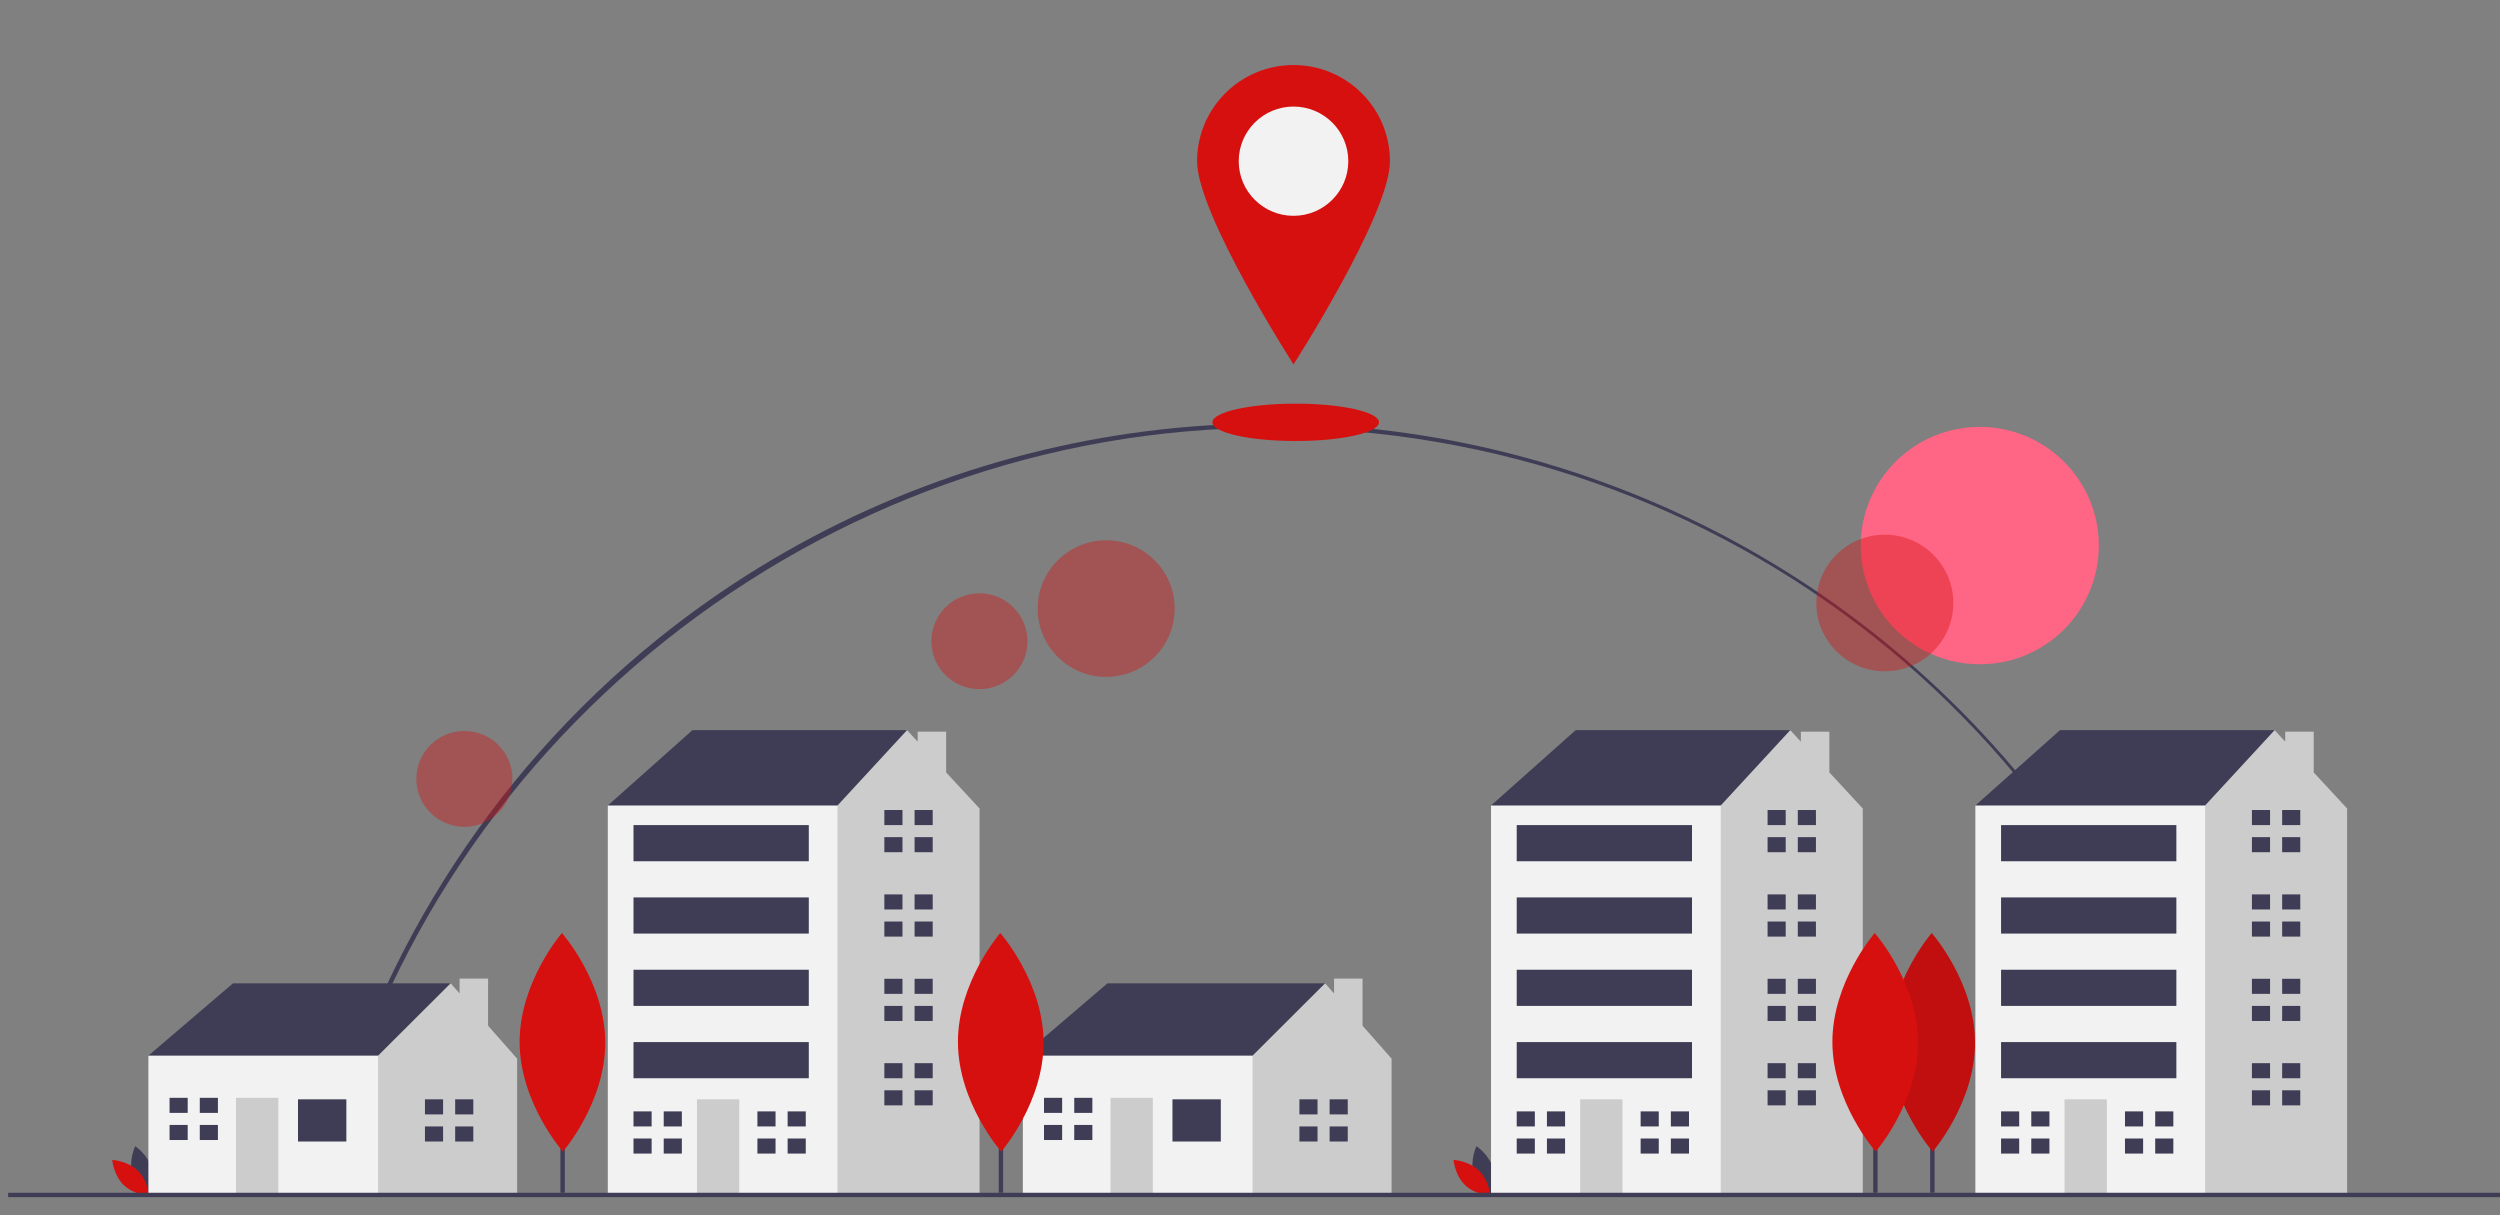 <?xml version="1.0" encoding="UTF-8"?>
<svg width="615px" height="299px" viewBox="0 0 615 299" version="1.1" xmlns="http://www.w3.org/2000/svg" xmlns:xlink="http://www.w3.org/1999/xlink">
    <rect x="0" y="0" width="615" height="299" fill="#808080" stroke="none"/>
    <!-- Generator: Sketch 55.1 (78136) - https://sketchapp.com -->
    <title>Artboard Copy</title>
    <desc>Created with Sketch.</desc>
    <g id="Artboard-Copy" stroke="none" stroke-width="1" fill="none" fill-rule="evenodd">
        <g id="best_place" transform="translate(2, 16)" fill-rule="nonzero">
            <path d="M77.778,274.49 L76.726,274.254 C88.456,222.244 117.933,175.013 159.727,141.263 C223.964,89.472 310.44,74.355 388.516,101.269 C466.591,128.184 525.238,193.327 543.677,273.62 L542.626,273.858 C517.797,165.156 422.25,89.237 310.274,89.237 C199.765,89.237 101.986,167.147 77.778,274.49 Z" id="Path" fill="#3F3D56"></path>
            <ellipse id="Oval" fill="#FF6584" cx="485.027" cy="118.214" rx="29.283" ry="29.198"></ellipse>
            <rect id="Rectangle" fill="#3F3D56" x="472.824" y="234.95" width="1.078" height="42.468"></rect>
            <path d="M483.854,240.362 C483.922,255.212 473.444,267.298 473.444,267.298 C473.444,267.298 462.855,255.309 462.786,240.458 C462.717,225.608 473.195,213.522 473.195,213.522 C473.195,213.522 483.785,225.512 483.854,240.362 Z" id="Path" fill="#D6100F"></path>
            <path d="M483.854,240.362 C483.922,255.212 473.444,267.298 473.444,267.298 C473.444,267.298 462.855,255.309 462.786,240.458 C462.717,225.608 473.195,213.522 473.195,213.522 C473.195,213.522 483.785,225.512 483.854,240.362 Z" id="Path" fill="#000000" opacity="0.1"></path>
            <ellipse id="Oval" fill="#D6100F" opacity="0.4" cx="270.12" cy="133.717" rx="16.847" ry="16.798"></ellipse>
            <ellipse id="Oval" fill="#D6100F" opacity="0.4" cx="238.94" cy="141.74" rx="11.818" ry="11.784"></ellipse>
            <ellipse id="Oval" fill="#D6100F" opacity="0.4" cx="112.243" cy="175.607" rx="11.818" ry="11.784"></ellipse>
            <ellipse id="Oval" fill="#D6100F" opacity="0.4" cx="461.671" cy="132.335" rx="16.847" ry="16.798"></ellipse>
            <path d="M30.532,272.696 C31.445,276.062 34.573,278.147 34.573,278.147 C34.573,278.147 36.221,274.774 35.307,271.407 C34.394,268.041 31.266,265.956 31.266,265.956 C31.266,265.956 29.618,269.329 30.532,272.696 Z" id="Path" fill="#3F3D56"></path>
            <path d="M31.874,271.972 C34.38,274.405 34.686,278.144 34.686,278.144 C34.686,278.144 30.929,277.939 28.423,275.507 C25.917,273.074 25.611,269.335 25.611,269.335 C25.611,269.335 29.368,269.54 31.874,271.972 Z" id="Path" fill="#D6100F"></path>
            <path d="M360.484,272.696 C361.397,276.062 364.526,278.147 364.526,278.147 C364.526,278.147 366.173,274.774 365.26,271.407 C364.347,268.041 361.218,265.956 361.218,265.956 C361.218,265.956 359.571,269.329 360.484,272.696 Z" id="Path" fill="#3F3D56"></path>
            <path d="M361.826,271.972 C364.332,274.405 364.638,278.144 364.638,278.144 C364.638,278.144 360.881,277.939 358.375,275.507 C355.869,273.074 355.563,269.335 355.563,269.335 C355.563,269.335 359.32,269.54 361.826,271.972 Z" id="Path" fill="#D6100F"></path>
            <polygon id="Path" fill="#3F3D56" points="36.735 247.392 34.505 243.686 55.323 225.893 108.856 225.893 108.856 231.082 89.525 251.841 67.219 256.289"></polygon>
            <polygon id="Path" fill="#CCCCCC" points="118.071 236.335 118.071 224.735 111.062 224.735 111.062 228.393 108.856 225.893 91.012 243.686 88.037 246.651 84.32 261.478 91.012 277.788 125.213 277.788 125.213 244.427"></polygon>
            <rect id="Rectangle" fill="#F2F2F2" x="34.505" y="243.686" width="56.507" height="34.102"></rect>
            <rect id="Rectangle" fill="#3F3D56" x="71.309" y="254.435" width="11.896" height="10.379"></rect>
            <rect id="Rectangle" fill="#CCCCCC" x="56.067" y="254.065" width="10.409" height="23.723"></rect>
            <polygon id="Path" fill="#3F3D56" points="44.171 257.771 44.171 254.065 39.71 254.065 39.71 257.771 43.798 257.771"></polygon>
            <polygon id="Path" fill="#3F3D56" points="43.798 260.737 39.71 260.737 39.71 264.444 44.171 264.444 44.171 260.737"></polygon>
            <rect id="Rectangle" fill="#3F3D56" x="47.145" y="254.065" width="4.461" height="3.707"></rect>
            <rect id="Rectangle" fill="#3F3D56" x="47.145" y="260.737" width="4.461" height="3.707"></rect>
            <polygon id="Path" fill="#3F3D56" points="106.997 258.142 106.997 254.435 102.536 254.435 102.536 258.142 106.625 258.142"></polygon>
            <polygon id="Path" fill="#3F3D56" points="106.625 261.107 102.536 261.107 102.536 264.814 106.997 264.814 106.997 261.107"></polygon>
            <rect id="Rectangle" fill="#3F3D56" x="109.971" y="254.435" width="4.461" height="3.707"></rect>
            <rect id="Rectangle" fill="#3F3D56" x="109.971" y="261.107" width="4.461" height="3.707"></rect>
            <polygon id="Path" fill="#3F3D56" points="251.851 247.392 249.621 243.686 270.439 225.893 323.972 225.893 323.972 231.082 304.641 251.841 282.335 256.289"></polygon>
            <polygon id="Path" fill="#CCCCCC" points="333.187 236.335 333.187 224.735 326.179 224.735 326.179 228.393 323.972 225.893 306.128 243.686 303.154 246.651 299.436 261.478 306.128 277.788 340.329 277.788 340.329 244.427"></polygon>
            <rect id="Rectangle" fill="#F2F2F2" x="249.621" y="243.686" width="56.507" height="34.102"></rect>
            <rect id="Rectangle" fill="#3F3D56" x="286.425" y="254.435" width="11.896" height="10.379"></rect>
            <rect id="Rectangle" fill="#CCCCCC" x="271.183" y="254.065" width="10.409" height="23.723"></rect>
            <polygon id="Path" fill="#3F3D56" points="259.287 257.771 259.287 254.065 254.826 254.065 254.826 257.771 258.915 257.771"></polygon>
            <polygon id="Path" fill="#3F3D56" points="258.915 260.737 254.826 260.737 254.826 264.444 259.287 264.444 259.287 260.737"></polygon>
            <rect id="Rectangle" fill="#3F3D56" x="262.261" y="254.065" width="4.461" height="3.707"></rect>
            <rect id="Rectangle" fill="#3F3D56" x="262.261" y="260.737" width="4.461" height="3.707"></rect>
            <polygon id="Path" fill="#3F3D56" points="322.113 258.142 322.113 254.435 317.652 254.435 317.652 258.142 321.741 258.142"></polygon>
            <polygon id="Path" fill="#3F3D56" points="321.741 261.107 317.652 261.107 317.652 264.814 322.113 264.814 322.113 261.107"></polygon>
            <rect id="Rectangle" fill="#3F3D56" x="325.087" y="254.435" width="4.461" height="3.707"></rect>
            <rect id="Rectangle" fill="#3F3D56" x="325.087" y="261.107" width="4.461" height="3.707"></rect>
            <polygon id="Path" fill="#3F3D56" points="151.236 185.119 147.519 182.153 168.337 163.619 221.126 163.619 221.126 179.929 186.925 202.911"></polygon>
            <polygon id="Path" fill="#CCCCCC" points="230.751 174.016 230.751 163.99 223.742 163.99 223.742 166.445 221.126 163.619 204.025 182.153 197.334 186.602 186.959 262.186 202.606 277.788 238.971 277.788 238.971 182.894"></polygon>
            <rect id="Rectangle" fill="#F2F2F2" x="147.519" y="182.153" width="56.507" height="95.635"></rect>
            <rect id="Rectangle" fill="#CCCCCC" x="169.452" y="254.435" width="10.409" height="23.353"></rect>
            <polygon id="Path" fill="#3F3D56" points="158.3 261.107 158.3 257.401 153.839 257.401 153.839 261.107 157.928 261.107"></polygon>
            <polygon id="Path" fill="#3F3D56" points="157.928 264.073 153.839 264.073 153.839 267.78 158.3 267.78 158.3 264.073"></polygon>
            <rect id="Rectangle" fill="#3F3D56" x="161.274" y="257.401" width="4.461" height="3.707"></rect>
            <rect id="Rectangle" fill="#3F3D56" x="161.274" y="264.073" width="4.461" height="3.707"></rect>
            <polygon id="Path" fill="#3F3D56" points="188.784 261.107 188.784 257.401 184.323 257.401 184.323 261.107 188.412 261.107"></polygon>
            <polygon id="Path" fill="#3F3D56" points="188.412 264.073 184.323 264.073 184.323 267.78 188.784 267.78 188.784 264.073"></polygon>
            <rect id="Rectangle" fill="#3F3D56" x="191.758" y="257.401" width="4.461" height="3.707"></rect>
            <rect id="Rectangle" fill="#3F3D56" x="191.758" y="264.073" width="4.461" height="3.707"></rect>
            <polygon id="Path" fill="#3F3D56" points="220.011 186.972 220.011 183.265 215.55 183.265 215.55 186.972 219.639 186.972"></polygon>
            <polygon id="Path" fill="#3F3D56" points="219.639 189.938 215.55 189.938 215.55 193.644 220.011 193.644 220.011 189.938"></polygon>
            <rect id="Rectangle" fill="#3F3D56" x="222.985" y="183.265" width="4.461" height="3.707"></rect>
            <rect id="Rectangle" fill="#3F3D56" x="222.985" y="189.938" width="4.461" height="3.707"></rect>
            <polygon id="Path" fill="#3F3D56" points="220.011 207.73 220.011 204.023 215.55 204.023 215.55 207.73 219.639 207.73"></polygon>
            <polygon id="Path" fill="#3F3D56" points="219.639 210.696 215.55 210.696 215.55 214.402 220.011 214.402 220.011 210.696"></polygon>
            <rect id="Rectangle" fill="#3F3D56" x="222.985" y="204.023" width="4.461" height="3.707"></rect>
            <rect id="Rectangle" fill="#3F3D56" x="222.985" y="210.695" width="4.461" height="3.707"></rect>
            <polygon id="Path" fill="#3F3D56" points="220.011 228.488 220.011 224.781 215.55 224.781 215.55 228.488 219.639 228.488"></polygon>
            <polygon id="Path" fill="#3F3D56" points="219.639 231.453 215.55 231.453 215.55 235.16 220.011 235.16 220.011 231.453"></polygon>
            <rect id="Rectangle" fill="#3F3D56" x="222.985" y="224.781" width="4.461" height="3.707"></rect>
            <rect id="Rectangle" fill="#3F3D56" x="222.985" y="231.453" width="4.461" height="3.707"></rect>
            <polygon id="Path" fill="#3F3D56" points="220.011 249.246 220.011 245.539 215.55 245.539 215.55 249.246 219.639 249.246"></polygon>
            <polygon id="Path" fill="#3F3D56" points="219.639 252.211 215.55 252.211 215.55 255.918 220.011 255.918 220.011 252.211"></polygon>
            <rect id="Rectangle" fill="#3F3D56" x="222.985" y="245.539" width="4.461" height="3.707"></rect>
            <rect id="Rectangle" fill="#3F3D56" x="222.985" y="252.211" width="4.461" height="3.707"></rect>
            <rect id="Rectangle" fill="#3F3D56" x="153.839" y="186.972" width="43.124" height="8.896"></rect>
            <rect id="Rectangle" fill="#3F3D56" x="153.839" y="204.765" width="43.124" height="8.896"></rect>
            <rect id="Rectangle" fill="#3F3D56" x="153.839" y="222.557" width="43.124" height="8.896"></rect>
            <rect id="Rectangle" fill="#3F3D56" x="153.839" y="240.35" width="43.124" height="8.896"></rect>
            <polygon id="Path" fill="#3F3D56" points="368.509 185.119 364.792 182.153 385.61 163.619 438.399 163.619 438.399 179.929 404.198 202.911"></polygon>
            <polygon id="Path" fill="#CCCCCC" points="448.024 174.016 448.024 163.99 441.015 163.99 441.015 166.445 438.399 163.619 421.298 182.153 414.607 186.602 404.231 262.186 419.879 277.788 456.243 277.788 456.243 182.894"></polygon>
            <rect id="Rectangle" fill="#F2F2F2" x="364.791" y="182.153" width="56.507" height="95.635"></rect>
            <rect id="Rectangle" fill="#CCCCCC" x="386.725" y="254.435" width="10.409" height="23.353"></rect>
            <polygon id="Path" fill="#3F3D56" points="375.572 261.107 375.572 257.401 371.111 257.401 371.111 261.107 375.201 261.107"></polygon>
            <polygon id="Path" fill="#3F3D56" points="375.201 264.073 371.111 264.073 371.111 267.78 375.572 267.78 375.572 264.073"></polygon>
            <rect id="Rectangle" fill="#3F3D56" x="378.546" y="257.401" width="4.461" height="3.707"></rect>
            <rect id="Rectangle" fill="#3F3D56" x="378.546" y="264.073" width="4.461" height="3.707"></rect>
            <polygon id="Path" fill="#3F3D56" points="406.056 261.107 406.056 257.401 401.595 257.401 401.595 261.107 405.685 261.107"></polygon>
            <polygon id="Path" fill="#3F3D56" points="405.685 264.073 401.595 264.073 401.595 267.78 406.056 267.78 406.056 264.073"></polygon>
            <rect id="Rectangle" fill="#3F3D56" x="409.03" y="257.401" width="4.461" height="3.707"></rect>
            <rect id="Rectangle" fill="#3F3D56" x="409.03" y="264.073" width="4.461" height="3.707"></rect>
            <polygon id="Path" fill="#3F3D56" points="437.284 186.972 437.284 183.265 432.823 183.265 432.823 186.972 436.912 186.972"></polygon>
            <polygon id="Path" fill="#3F3D56" points="436.912 189.938 432.823 189.938 432.823 193.644 437.284 193.644 437.284 189.938"></polygon>
            <rect id="Rectangle" fill="#3F3D56" x="440.258" y="183.265" width="4.461" height="3.707"></rect>
            <rect id="Rectangle" fill="#3F3D56" x="440.258" y="189.938" width="4.461" height="3.707"></rect>
            <polygon id="Path" fill="#3F3D56" points="437.284 207.73 437.284 204.023 432.823 204.023 432.823 207.73 436.912 207.73"></polygon>
            <polygon id="Path" fill="#3F3D56" points="436.912 210.696 432.823 210.696 432.823 214.402 437.284 214.402 437.284 210.696"></polygon>
            <rect id="Rectangle" fill="#3F3D56" x="440.258" y="204.023" width="4.461" height="3.707"></rect>
            <rect id="Rectangle" fill="#3F3D56" x="440.258" y="210.695" width="4.461" height="3.707"></rect>
            <polygon id="Path" fill="#3F3D56" points="437.284 228.488 437.284 224.781 432.823 224.781 432.823 228.488 436.912 228.488"></polygon>
            <polygon id="Path" fill="#3F3D56" points="436.912 231.453 432.823 231.453 432.823 235.16 437.284 235.16 437.284 231.453"></polygon>
            <rect id="Rectangle" fill="#3F3D56" x="440.258" y="224.781" width="4.461" height="3.707"></rect>
            <rect id="Rectangle" fill="#3F3D56" x="440.258" y="231.453" width="4.461" height="3.707"></rect>
            <polygon id="Path" fill="#3F3D56" points="437.284 249.246 437.284 245.539 432.823 245.539 432.823 249.246 436.912 249.246"></polygon>
            <polygon id="Path" fill="#3F3D56" points="436.912 252.211 432.823 252.211 432.823 255.918 437.284 255.918 437.284 252.211"></polygon>
            <rect id="Rectangle" fill="#3F3D56" x="440.258" y="245.539" width="4.461" height="3.707"></rect>
            <rect id="Rectangle" fill="#3F3D56" x="440.258" y="252.211" width="4.461" height="3.707"></rect>
            <rect id="Rectangle" fill="#3F3D56" x="371.111" y="186.972" width="43.124" height="8.896"></rect>
            <rect id="Rectangle" fill="#3F3D56" x="371.111" y="204.765" width="43.124" height="8.896"></rect>
            <rect id="Rectangle" fill="#3F3D56" x="371.111" y="222.557" width="43.124" height="8.896"></rect>
            <rect id="Rectangle" fill="#3F3D56" x="371.111" y="240.35" width="43.124" height="8.896"></rect>
            <polygon id="Path" fill="#3F3D56" points="487.658 185.119 483.941 182.153 504.759 163.619 557.549 163.619 557.549 179.929 523.347 202.911"></polygon>
            <polygon id="Path" fill="#CCCCCC" points="567.173 174.016 567.173 163.99 560.164 163.99 560.164 166.445 557.549 163.619 540.448 182.153 533.756 186.602 523.381 262.186 539.028 277.788 575.393 277.788 575.393 182.894"></polygon>
            <rect id="Rectangle" fill="#F2F2F2" x="483.941" y="182.153" width="56.507" height="95.635"></rect>
            <rect id="Rectangle" fill="#CCCCCC" x="505.875" y="254.435" width="10.409" height="23.353"></rect>
            <polygon id="Path" fill="#3F3D56" points="494.722 261.107 494.722 257.401 490.261 257.401 490.261 261.107 494.35 261.107"></polygon>
            <polygon id="Path" fill="#3F3D56" points="494.35 264.073 490.261 264.073 490.261 267.78 494.722 267.78 494.722 264.073"></polygon>
            <rect id="Rectangle" fill="#3F3D56" x="497.696" y="257.401" width="4.461" height="3.707"></rect>
            <rect id="Rectangle" fill="#3F3D56" x="497.696" y="264.073" width="4.461" height="3.707"></rect>
            <polygon id="Path" fill="#3F3D56" points="525.206 261.107 525.206 257.401 520.745 257.401 520.745 261.107 524.834 261.107"></polygon>
            <polygon id="Path" fill="#3F3D56" points="524.834 264.073 520.745 264.073 520.745 267.78 525.206 267.78 525.206 264.073"></polygon>
            <rect id="Rectangle" fill="#3F3D56" x="528.18" y="257.401" width="4.461" height="3.707"></rect>
            <rect id="Rectangle" fill="#3F3D56" x="528.18" y="264.073" width="4.461" height="3.707"></rect>
            <polygon id="Path" fill="#3F3D56" points="556.433 186.972 556.433 183.265 551.972 183.265 551.972 186.972 556.062 186.972"></polygon>
            <polygon id="Path" fill="#3F3D56" points="556.062 189.938 551.972 189.938 551.972 193.644 556.433 193.644 556.433 189.938"></polygon>
            <rect id="Rectangle" fill="#3F3D56" x="559.407" y="183.265" width="4.461" height="3.707"></rect>
            <rect id="Rectangle" fill="#3F3D56" x="559.407" y="189.938" width="4.461" height="3.707"></rect>
            <polygon id="Path" fill="#3F3D56" points="556.433 207.73 556.433 204.023 551.972 204.023 551.972 207.73 556.062 207.73"></polygon>
            <polygon id="Path" fill="#3F3D56" points="556.062 210.696 551.972 210.696 551.972 214.402 556.433 214.402 556.433 210.696"></polygon>
            <rect id="Rectangle" fill="#3F3D56" x="559.407" y="204.023" width="4.461" height="3.707"></rect>
            <rect id="Rectangle" fill="#3F3D56" x="559.407" y="210.695" width="4.461" height="3.707"></rect>
            <polygon id="Path" fill="#3F3D56" points="556.433 228.488 556.433 224.781 551.972 224.781 551.972 228.488 556.062 228.488"></polygon>
            <polygon id="Path" fill="#3F3D56" points="556.062 231.453 551.972 231.453 551.972 235.16 556.433 235.16 556.433 231.453"></polygon>
            <rect id="Rectangle" fill="#3F3D56" x="559.407" y="224.781" width="4.461" height="3.707"></rect>
            <rect id="Rectangle" fill="#3F3D56" x="559.407" y="231.453" width="4.461" height="3.707"></rect>
            <polygon id="Path" fill="#3F3D56" points="556.433 249.246 556.433 245.539 551.972 245.539 551.972 249.246 556.062 249.246"></polygon>
            <polygon id="Path" fill="#3F3D56" points="556.062 252.211 551.972 252.211 551.972 255.918 556.433 255.918 556.433 252.211"></polygon>
            <rect id="Rectangle" fill="#3F3D56" x="559.407" y="245.539" width="4.461" height="3.707"></rect>
            <rect id="Rectangle" fill="#3F3D56" x="559.407" y="252.211" width="4.461" height="3.707"></rect>
            <rect id="Rectangle" fill="#3F3D56" x="490.261" y="186.972" width="43.124" height="8.896"></rect>
            <rect id="Rectangle" fill="#3F3D56" x="490.261" y="204.765" width="43.124" height="8.896"></rect>
            <rect id="Rectangle" fill="#3F3D56" x="490.261" y="222.557" width="43.124" height="8.896"></rect>
            <rect id="Rectangle" fill="#3F3D56" x="490.261" y="240.35" width="43.124" height="8.896"></rect>
            <rect id="Rectangle" fill="#3F3D56" x="0" y="277.418" width="613" height="1.075"></rect>
            <rect id="Rectangle" fill="#3F3D56" x="135.863" y="234.95" width="1.078" height="42.468"></rect>
            <path d="M146.892,240.362 C146.961,255.212 136.483,267.298 136.483,267.298 C136.483,267.298 125.893,255.309 125.825,240.458 C125.756,225.608 136.234,213.522 136.234,213.522 C136.234,213.522 146.824,225.512 146.892,240.362 Z" id="Path" fill="#D6100F"></path>
            <rect id="Rectangle" fill="#3F3D56" x="243.69" y="234.95" width="1.078" height="42.468"></rect>
            <path d="M254.72,240.362 C254.789,255.212 244.31,267.298 244.31,267.298 C244.31,267.298 233.721,255.309 233.652,240.458 C233.584,225.608 244.062,213.522 244.062,213.522 C244.062,213.522 254.651,225.512 254.72,240.362 Z" id="Path" fill="#D6100F"></path>
            <rect id="Rectangle" fill="#3F3D56" x="458.807" y="234.95" width="1.078" height="42.468"></rect>
            <path d="M469.836,240.362 C469.905,255.212 459.426,267.298 459.426,267.298 C459.426,267.298 448.837,255.309 448.768,240.458 C448.7,225.608 459.178,213.522 459.178,213.522 C459.178,213.522 469.767,225.512 469.836,240.362 Z" id="Path" fill="#D6100F"></path>
            <ellipse id="Oval" fill="#D6100F" cx="316.744" cy="87.893" rx="20.487" ry="4.596"></ellipse>
            <path d="M339.927,23.653 C339.927,36.716 316.204,73.647 316.204,73.647 C316.204,73.647 292.482,36.716 292.482,23.653 C292.482,10.59 303.103,0 316.204,0 C329.306,0 339.927,10.59 339.927,23.653 Z" id="Path" fill="#D6100F"></path>
            <ellipse id="Oval" fill="#F2F2F2" cx="316.204" cy="23.653" rx="13.478" ry="13.439"></ellipse>
        </g>
    </g>
</svg>